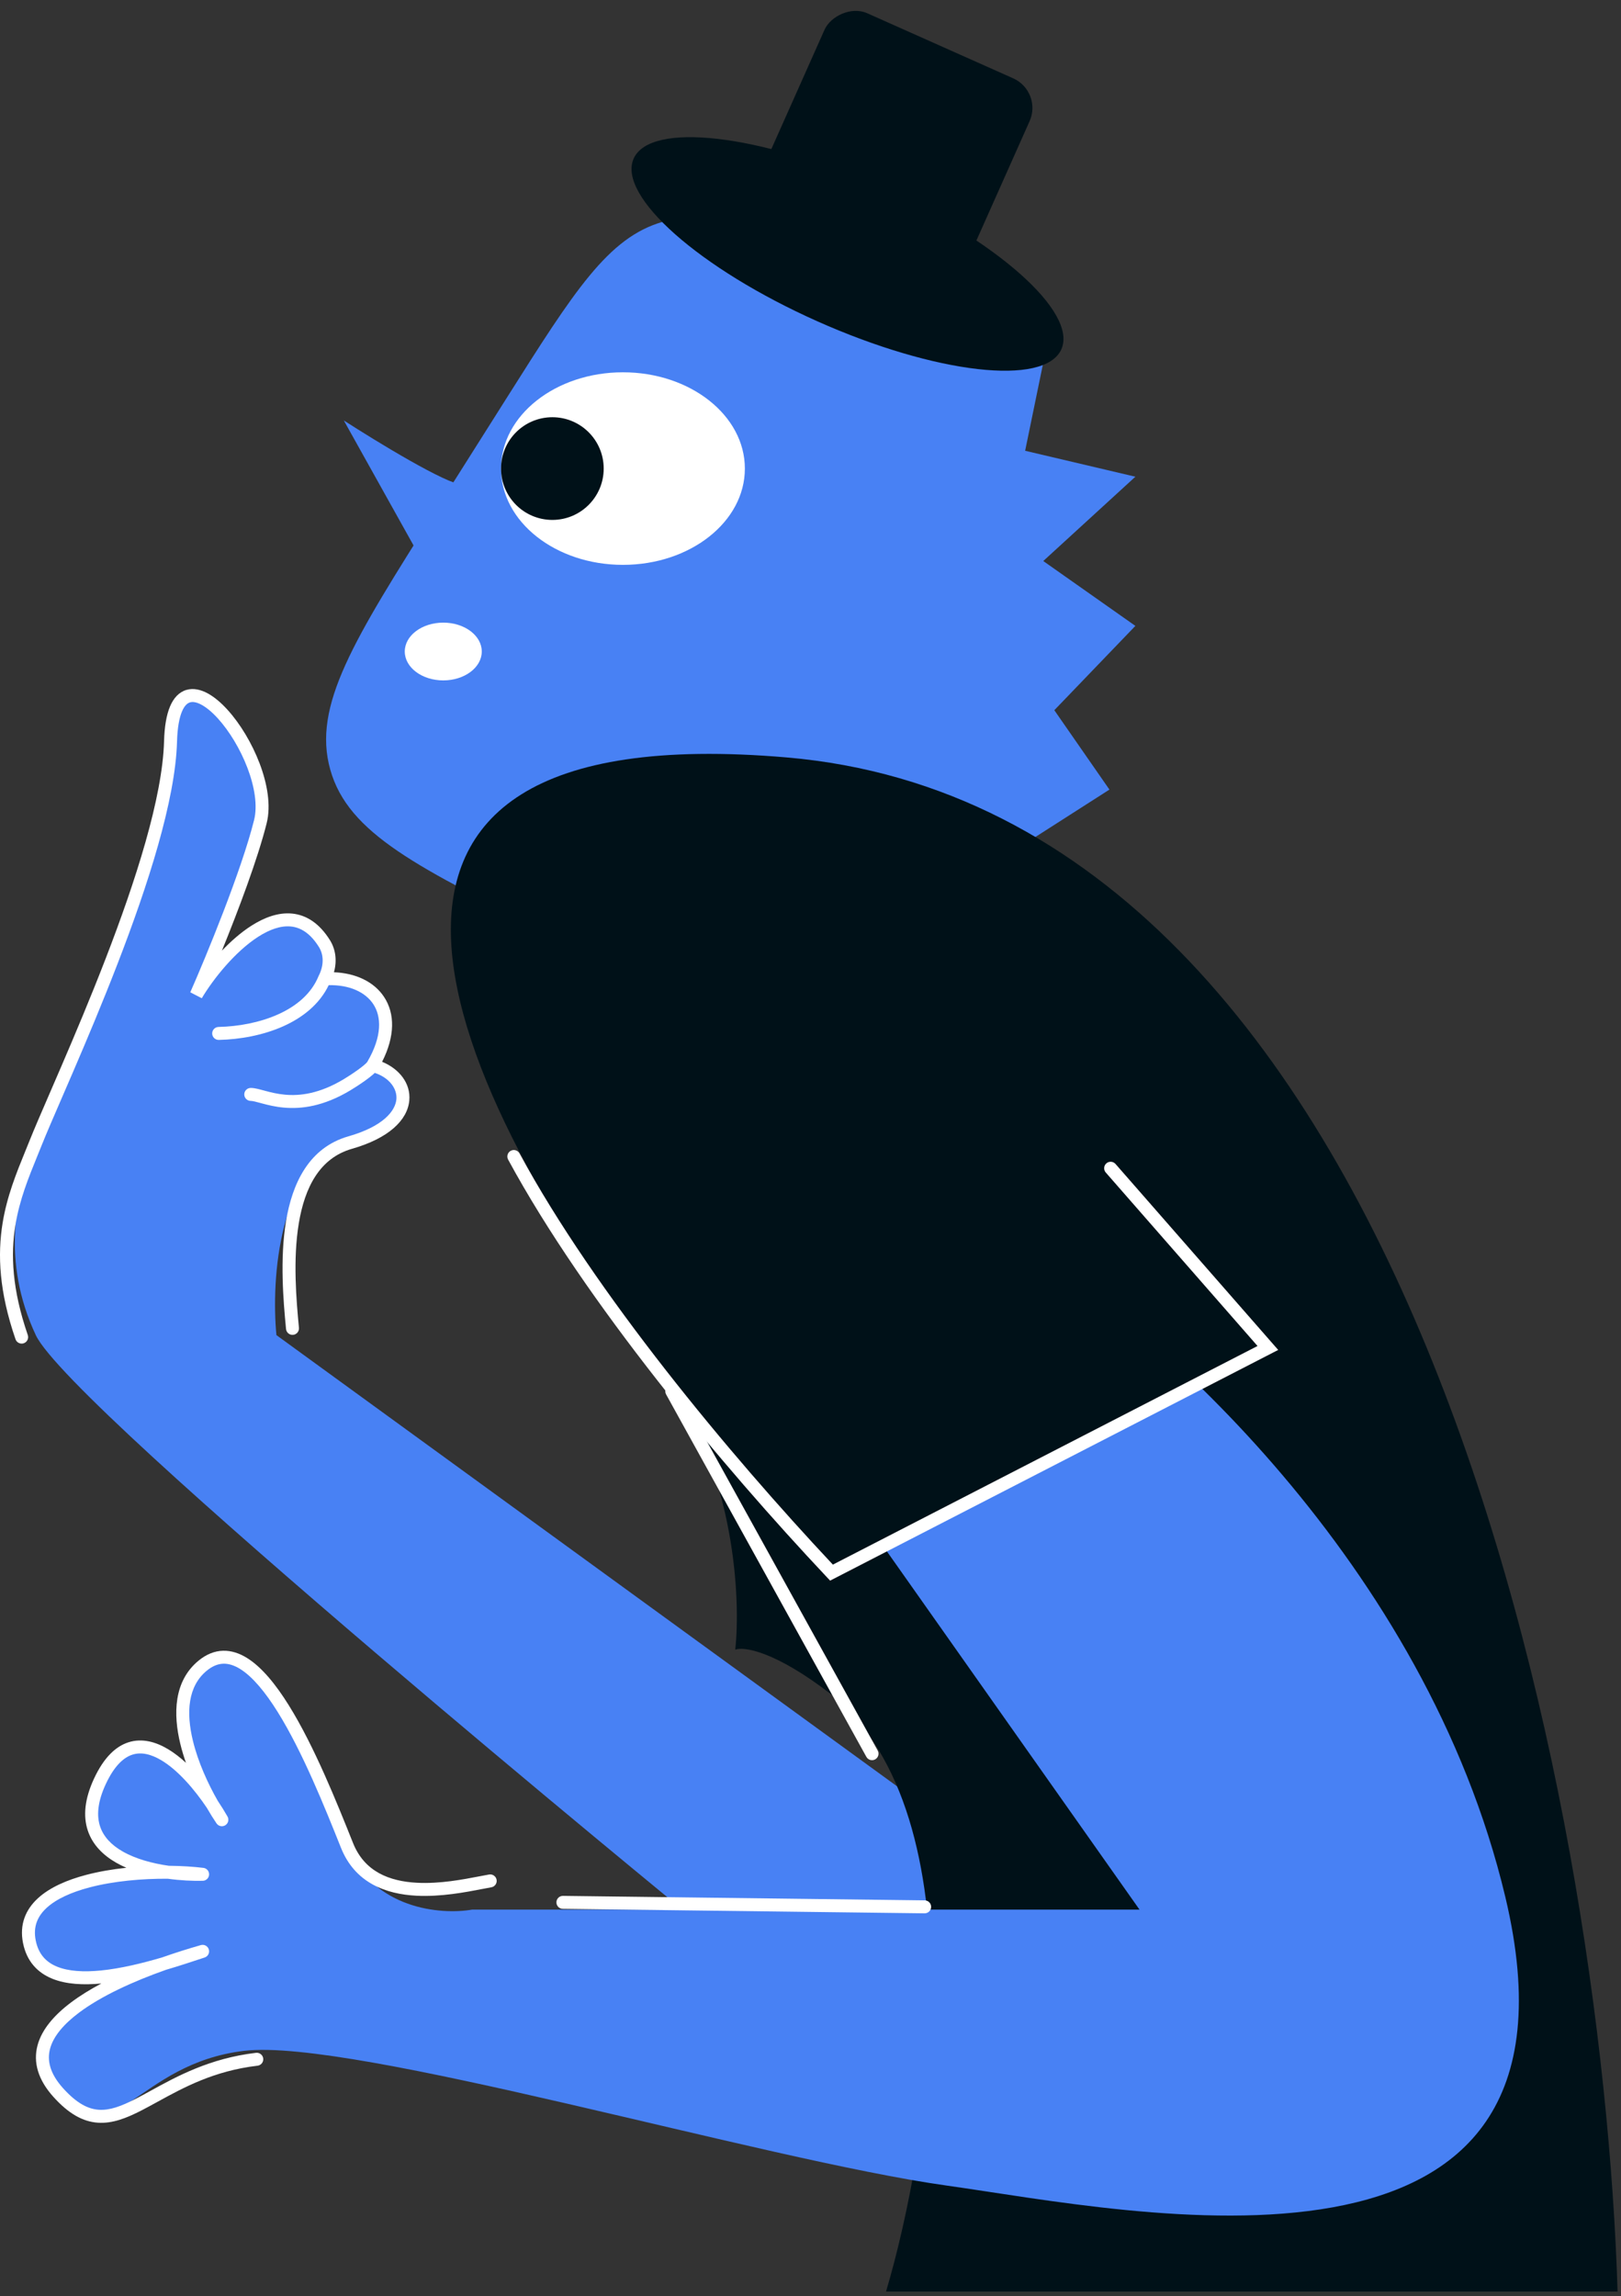 <?xml version="1.0" encoding="UTF-8"?> <svg xmlns="http://www.w3.org/2000/svg" width="250" height="354" viewBox="0 0 250 354" fill="none"><rect x="0" y="0" width="250" height="354" fill="#333333" stroke="none"/> <path d="M5.519 205.851C10.844 217.22 106.466 295.416 106.466 295.416L172.219 300.032L42.632 205.851C41.807 197.274 42.929 179.328 54.013 176.161C65.097 172.994 63.415 165.769 57.477 164.285C62.425 155.873 57.477 150.429 50.035 150.924C51.044 148.945 50.959 146.96 50.035 145.481C44.097 135.98 33.89 147.296 30.261 153.398C32.735 147.79 38.178 134.595 40.158 126.678C42.632 116.781 26.797 96.493 26.302 114.307C25.808 132.121 9.478 166.264 5.519 176.161C2.352 184.078 0.194 194.482 5.519 205.851Z" fill="#4881F4"></path> <path fill-rule="evenodd" clip-rule="evenodd" d="M26.219 108.93C25.676 110.222 25.366 111.992 25.302 114.279C25.061 122.991 20.922 135.828 16.277 147.842C13.964 153.825 11.542 159.564 9.448 164.431C8.83 165.867 8.24 167.23 7.689 168.502C6.379 171.527 5.292 174.037 4.591 175.79C4.374 176.332 4.151 176.877 3.927 177.427C2.538 180.833 1.079 184.409 0.399 188.587C-0.398 193.48 -0.13 199.168 2.393 206.485C2.573 207.008 3.143 207.285 3.665 207.105C4.187 206.925 4.464 206.356 4.284 205.833C1.859 198.801 1.634 193.448 2.373 188.909C3.014 184.971 4.379 181.621 5.769 178.209C5.995 177.653 6.223 177.095 6.448 176.532C7.138 174.807 8.206 172.34 9.509 169.332C10.063 168.055 10.659 166.679 11.286 165.221C13.383 160.346 15.816 154.581 18.142 148.564C22.776 136.578 27.049 123.437 27.302 114.335C27.362 112.168 27.655 110.675 28.063 109.705C28.466 108.747 28.931 108.403 29.308 108.292C29.712 108.172 30.294 108.236 31.079 108.662C31.856 109.083 32.721 109.802 33.603 110.773C35.366 112.712 37.066 115.509 38.171 118.419C39.284 121.353 39.734 124.248 39.187 126.435C37.231 134.26 31.821 147.384 29.346 152.995L31.12 153.909C32.891 150.932 36.253 146.719 39.822 144.43C41.605 143.286 43.322 142.698 44.854 142.847C46.326 142.99 47.827 143.836 49.187 146.011C49.9 147.152 50.017 148.758 49.144 150.47L49.126 150.506L49.111 150.542C48.011 153.202 45.738 155.116 42.899 156.393C40.06 157.67 36.734 158.269 33.703 158.337C33.15 158.349 32.713 158.806 32.725 159.359C32.737 159.911 33.195 160.348 33.747 160.336C36.983 160.264 40.584 159.627 43.72 158.217C46.664 156.893 49.266 154.853 50.695 151.896C53.9 151.827 56.354 152.974 57.567 154.815C58.828 156.728 58.975 159.747 56.634 163.745C56.58 163.818 56.435 163.972 56.163 164.204C55.889 164.438 55.544 164.702 55.166 164.974C54.41 165.517 53.569 166.057 53.004 166.396C49.231 168.66 46.227 168.986 43.959 168.781C42.809 168.678 41.823 168.436 40.973 168.208C40.871 168.181 40.769 168.153 40.668 168.126C40.358 168.042 40.055 167.96 39.783 167.896C39.426 167.812 39.04 167.738 38.673 167.738C38.121 167.738 37.673 168.186 37.673 168.738C37.673 169.291 38.121 169.738 38.673 169.738C38.801 169.738 39.002 169.767 39.325 169.843C39.561 169.898 39.817 169.968 40.116 170.049C40.223 170.078 40.336 170.108 40.456 170.14C41.337 170.376 42.455 170.654 43.779 170.773C46.459 171.015 49.888 170.598 54.033 168.111C54.639 167.748 55.527 167.177 56.333 166.598C56.735 166.309 57.129 166.009 57.461 165.726C57.574 165.629 57.69 165.527 57.801 165.42C60.104 166.194 61.282 167.899 61.133 169.499C60.969 171.252 59.158 173.651 53.738 175.2C47.627 176.946 45.073 182.475 44.109 188.294C43.141 194.135 43.703 200.629 44.114 204.908C44.167 205.457 44.656 205.86 45.205 205.807C45.755 205.755 46.158 205.266 46.105 204.716C45.692 200.418 45.163 194.17 46.082 188.621C47.005 183.051 49.315 178.543 54.288 177.123C59.952 175.504 62.842 172.708 63.124 169.685C63.372 167.028 61.56 164.783 58.931 163.71C60.936 159.756 60.919 156.267 59.237 153.714C57.665 151.328 54.812 150.032 51.504 149.904C51.997 148.13 51.772 146.373 50.883 144.951C49.274 142.376 47.273 141.073 45.047 140.856C42.882 140.646 40.707 141.486 38.742 142.747C37.146 143.771 35.611 145.121 34.226 146.574C36.772 140.314 39.76 132.391 41.128 126.92C41.818 124.159 41.216 120.807 40.041 117.71C38.857 114.59 37.032 111.571 35.083 109.428C34.11 108.358 33.073 107.469 32.033 106.904C31.001 106.345 29.851 106.045 28.74 106.374C27.602 106.711 26.767 107.627 26.219 108.93Z" fill="white"></path> <path d="M160.899 55.917L136.943 44.426C119.379 36.002 110.597 31.79 102.186 34.208C93.775 36.626 88.571 44.86 78.164 61.327L67.283 78.543C54.534 98.715 48.16 108.8 50.934 118.66C53.708 128.519 64.407 133.801 85.803 144.365L90.706 146.786C102.079 152.401 107.766 155.209 113.8 154.875C119.834 154.542 125.176 151.124 135.861 144.288L171.104 121.741L162.604 109.5L175.104 96.5L160.899 86.5L175.104 73.5L158.104 69.5L160.899 55.917Z" fill="#4881F4"></path> <ellipse cx="18.804" cy="14.845" rx="18.804" ry="14.845" transform="matrix(-1 0 0 1 114.878 57.401)" fill="white"></ellipse> <circle cx="7.917" cy="7.917" r="7.917" transform="matrix(-1 0 0 1 93.106 64.328)" fill="#001118"></circle> <rect width="34.638" height="36.618" rx="5" transform="matrix(-0.913 -0.407 -0.407 0.913 160.826 14.113)" fill="#001118"></rect> <ellipse cx="36.123" cy="11.381" rx="36.123" ry="11.381" transform="matrix(-0.913 -0.407 -0.407 0.913 168.319 43.466)" fill="#001118"></ellipse> <path d="M53.023 64.824C58.136 68.123 68.957 74.72 71.332 74.72L64.899 86.102L53.023 64.824Z" fill="#4881F4"></path> <ellipse cx="5.938" cy="4.454" rx="5.938" ry="4.454" transform="matrix(-1 0 0 1 74.302 95.998)" fill="white"></ellipse> <path d="M121.311 116.781C218.298 125.094 247.163 277.932 249.473 353.312H136.65C143.413 330.549 151.199 280.274 128.238 261.273C119.529 254.543 114.713 253.85 113.393 254.345C114.25 246.581 113.37 227.395 103.002 212.762C67.928 166.821 42.823 110.054 121.311 116.781Z" fill="#001118"></path> <path d="M136.65 239.005L175.742 294.426H72.817C68.033 295.251 57.477 294.426 53.518 284.529C48.57 272.159 39.663 249.891 31.25 256.819C25.357 261.672 29.154 271.94 32.736 278.183C28.265 271.529 20.35 264.059 15.416 274.633C11.024 284.043 18.77 287.654 25.951 288.665C16.014 288.584 2.871 291.089 4.529 299.374C5.705 305.253 13.05 306.01 19.926 304.861C9.991 309.208 2.465 315.39 8.983 322.632C17.89 332.528 20.859 318.178 37.683 316.199C54.508 314.219 117.603 333 146.052 336.982C174.502 340.963 247.493 356.775 232.153 292.447C219.881 240.984 177.556 204.036 157.928 191.995L136.65 239.005Z" fill="#4881F4"></path> <path fill-rule="evenodd" clip-rule="evenodd" d="M143.604 294.012C143.611 293.46 143.169 293.007 142.616 293L86.826 292.309C86.274 292.302 85.821 292.744 85.814 293.296C85.807 293.848 86.249 294.302 86.801 294.309L142.592 295C143.144 295.007 143.597 294.565 143.604 294.012Z" fill="white"></path> <path d="M195.536 207.831L128.239 242.469C112.107 225.341 93.341 202.041 81.452 180.12H171.289L195.536 207.831Z" fill="#001118"></path> <path fill-rule="evenodd" clip-rule="evenodd" d="M78.768 177.433C78.283 177.696 78.103 178.303 78.366 178.789C90.317 200.824 111.361 226.007 127.511 243.155L128.027 243.703L197.131 208.135L172.042 179.462C171.678 179.046 171.046 179.004 170.631 179.368C170.215 179.731 170.173 180.363 170.537 180.779L193.942 207.527L128.451 241.235C112.41 224.143 91.825 199.41 80.124 177.835C79.861 177.35 79.254 177.17 78.768 177.433Z" fill="white"></path> <path fill-rule="evenodd" clip-rule="evenodd" d="M103.12 213.625C102.636 213.892 102.461 214.501 102.728 214.984L133.615 270.872C133.882 271.355 134.49 271.53 134.974 271.263C135.457 270.996 135.632 270.388 135.365 269.904L104.479 214.017C104.211 213.533 103.603 213.358 103.12 213.625Z" fill="white"></path> <path fill-rule="evenodd" clip-rule="evenodd" d="M42.834 263.967C46.675 270.124 50.106 278.693 52.589 284.901C54.775 290.366 59.581 292.04 64.199 292.284C67.988 292.484 71.863 291.734 74.388 291.245C74.913 291.144 75.378 291.053 75.773 290.985C76.317 290.892 76.683 290.374 76.589 289.83C76.495 289.286 75.978 288.921 75.433 289.014C74.988 289.091 74.482 289.189 73.927 289.296C71.386 289.785 67.818 290.472 64.304 290.287C60.065 290.063 56.219 288.59 54.446 284.158L54.429 284.115C51.965 277.954 48.475 269.231 44.531 262.908C42.565 259.756 40.409 257.071 38.112 255.638C36.946 254.911 35.697 254.477 34.391 254.514C33.074 254.551 31.807 255.065 30.614 256.047C26.785 259.201 26.684 264.265 27.817 268.908C28.053 269.876 28.347 270.842 28.68 271.792C27.794 270.977 26.87 270.258 25.925 269.693C24.037 268.563 21.925 267.962 19.834 268.623C17.746 269.282 15.955 271.111 14.509 274.21C13.052 277.333 12.8 279.995 13.535 282.222C14.268 284.443 15.923 286.051 17.912 287.191C18.412 287.478 18.939 287.739 19.486 287.975C17.362 288.2 15.255 288.556 13.306 289.068C10.373 289.838 7.686 290.989 5.847 292.677C3.955 294.413 2.977 296.715 3.548 299.571C4.113 302.394 5.777 304.149 8.048 305.075C10.216 305.96 12.894 306.076 15.633 305.816C13.927 306.722 12.351 307.691 10.98 308.719C8.437 310.627 6.463 312.838 5.79 315.353C5.094 317.954 5.846 320.642 8.239 323.301C10.568 325.889 12.767 327.12 15.089 327.281C17.357 327.439 19.543 326.555 21.78 325.41C22.592 324.994 23.425 324.537 24.293 324.061C28.284 321.871 32.999 319.284 39.72 318.493C40.269 318.429 40.661 317.932 40.596 317.383C40.532 316.835 40.035 316.442 39.486 316.507C32.342 317.347 27.245 320.151 23.247 322.35C22.409 322.811 21.619 323.245 20.868 323.629C18.666 324.757 16.908 325.403 15.228 325.286C13.603 325.173 11.851 324.324 9.726 321.963C7.666 319.674 7.243 317.661 7.722 315.87C8.224 313.994 9.776 312.122 12.181 310.319C15.623 307.737 20.535 305.499 25.586 303.712C27.6 303.12 29.463 302.504 31.013 301.991C31.201 301.929 31.385 301.868 31.564 301.809C32.081 301.638 32.366 301.085 32.206 300.565C32.046 300.045 31.499 299.748 30.975 299.898C29.024 300.455 26.995 301.093 24.973 301.807C21.948 302.695 18.629 303.51 15.564 303.813C12.905 304.077 10.561 303.94 8.803 303.224C7.116 302.535 5.934 301.304 5.509 299.179C5.091 297.086 5.761 295.47 7.2 294.15C8.69 292.782 11.014 291.737 13.813 291.002C17.561 290.018 21.967 289.638 25.877 289.665C27.808 289.933 29.683 290.018 31.272 289.983C31.797 289.972 32.223 289.557 32.249 289.032C32.275 288.508 31.891 288.053 31.37 287.991C29.798 287.801 27.974 287.685 26.026 287.667C23.494 287.304 20.921 286.611 18.907 285.456C17.192 284.473 15.965 283.204 15.434 281.595C14.905 279.992 15.008 277.871 16.322 275.056C17.647 272.217 19.097 270.953 20.436 270.53C21.771 270.108 23.272 270.436 24.898 271.409C27.46 272.943 29.975 275.874 31.886 278.713C32.402 279.61 32.913 280.425 33.391 281.131C33.692 281.577 34.291 281.704 34.748 281.42C35.204 281.136 35.354 280.542 35.087 280.075C34.65 279.31 34.146 278.491 33.585 277.655C32.09 275.045 30.564 271.726 29.76 268.433C28.675 263.987 28.986 259.979 31.886 257.591C32.796 256.841 33.648 256.536 34.447 256.513C35.258 256.49 36.123 256.755 37.053 257.335C38.947 258.516 40.904 260.872 42.834 263.967Z" fill="white"></path> </svg> 